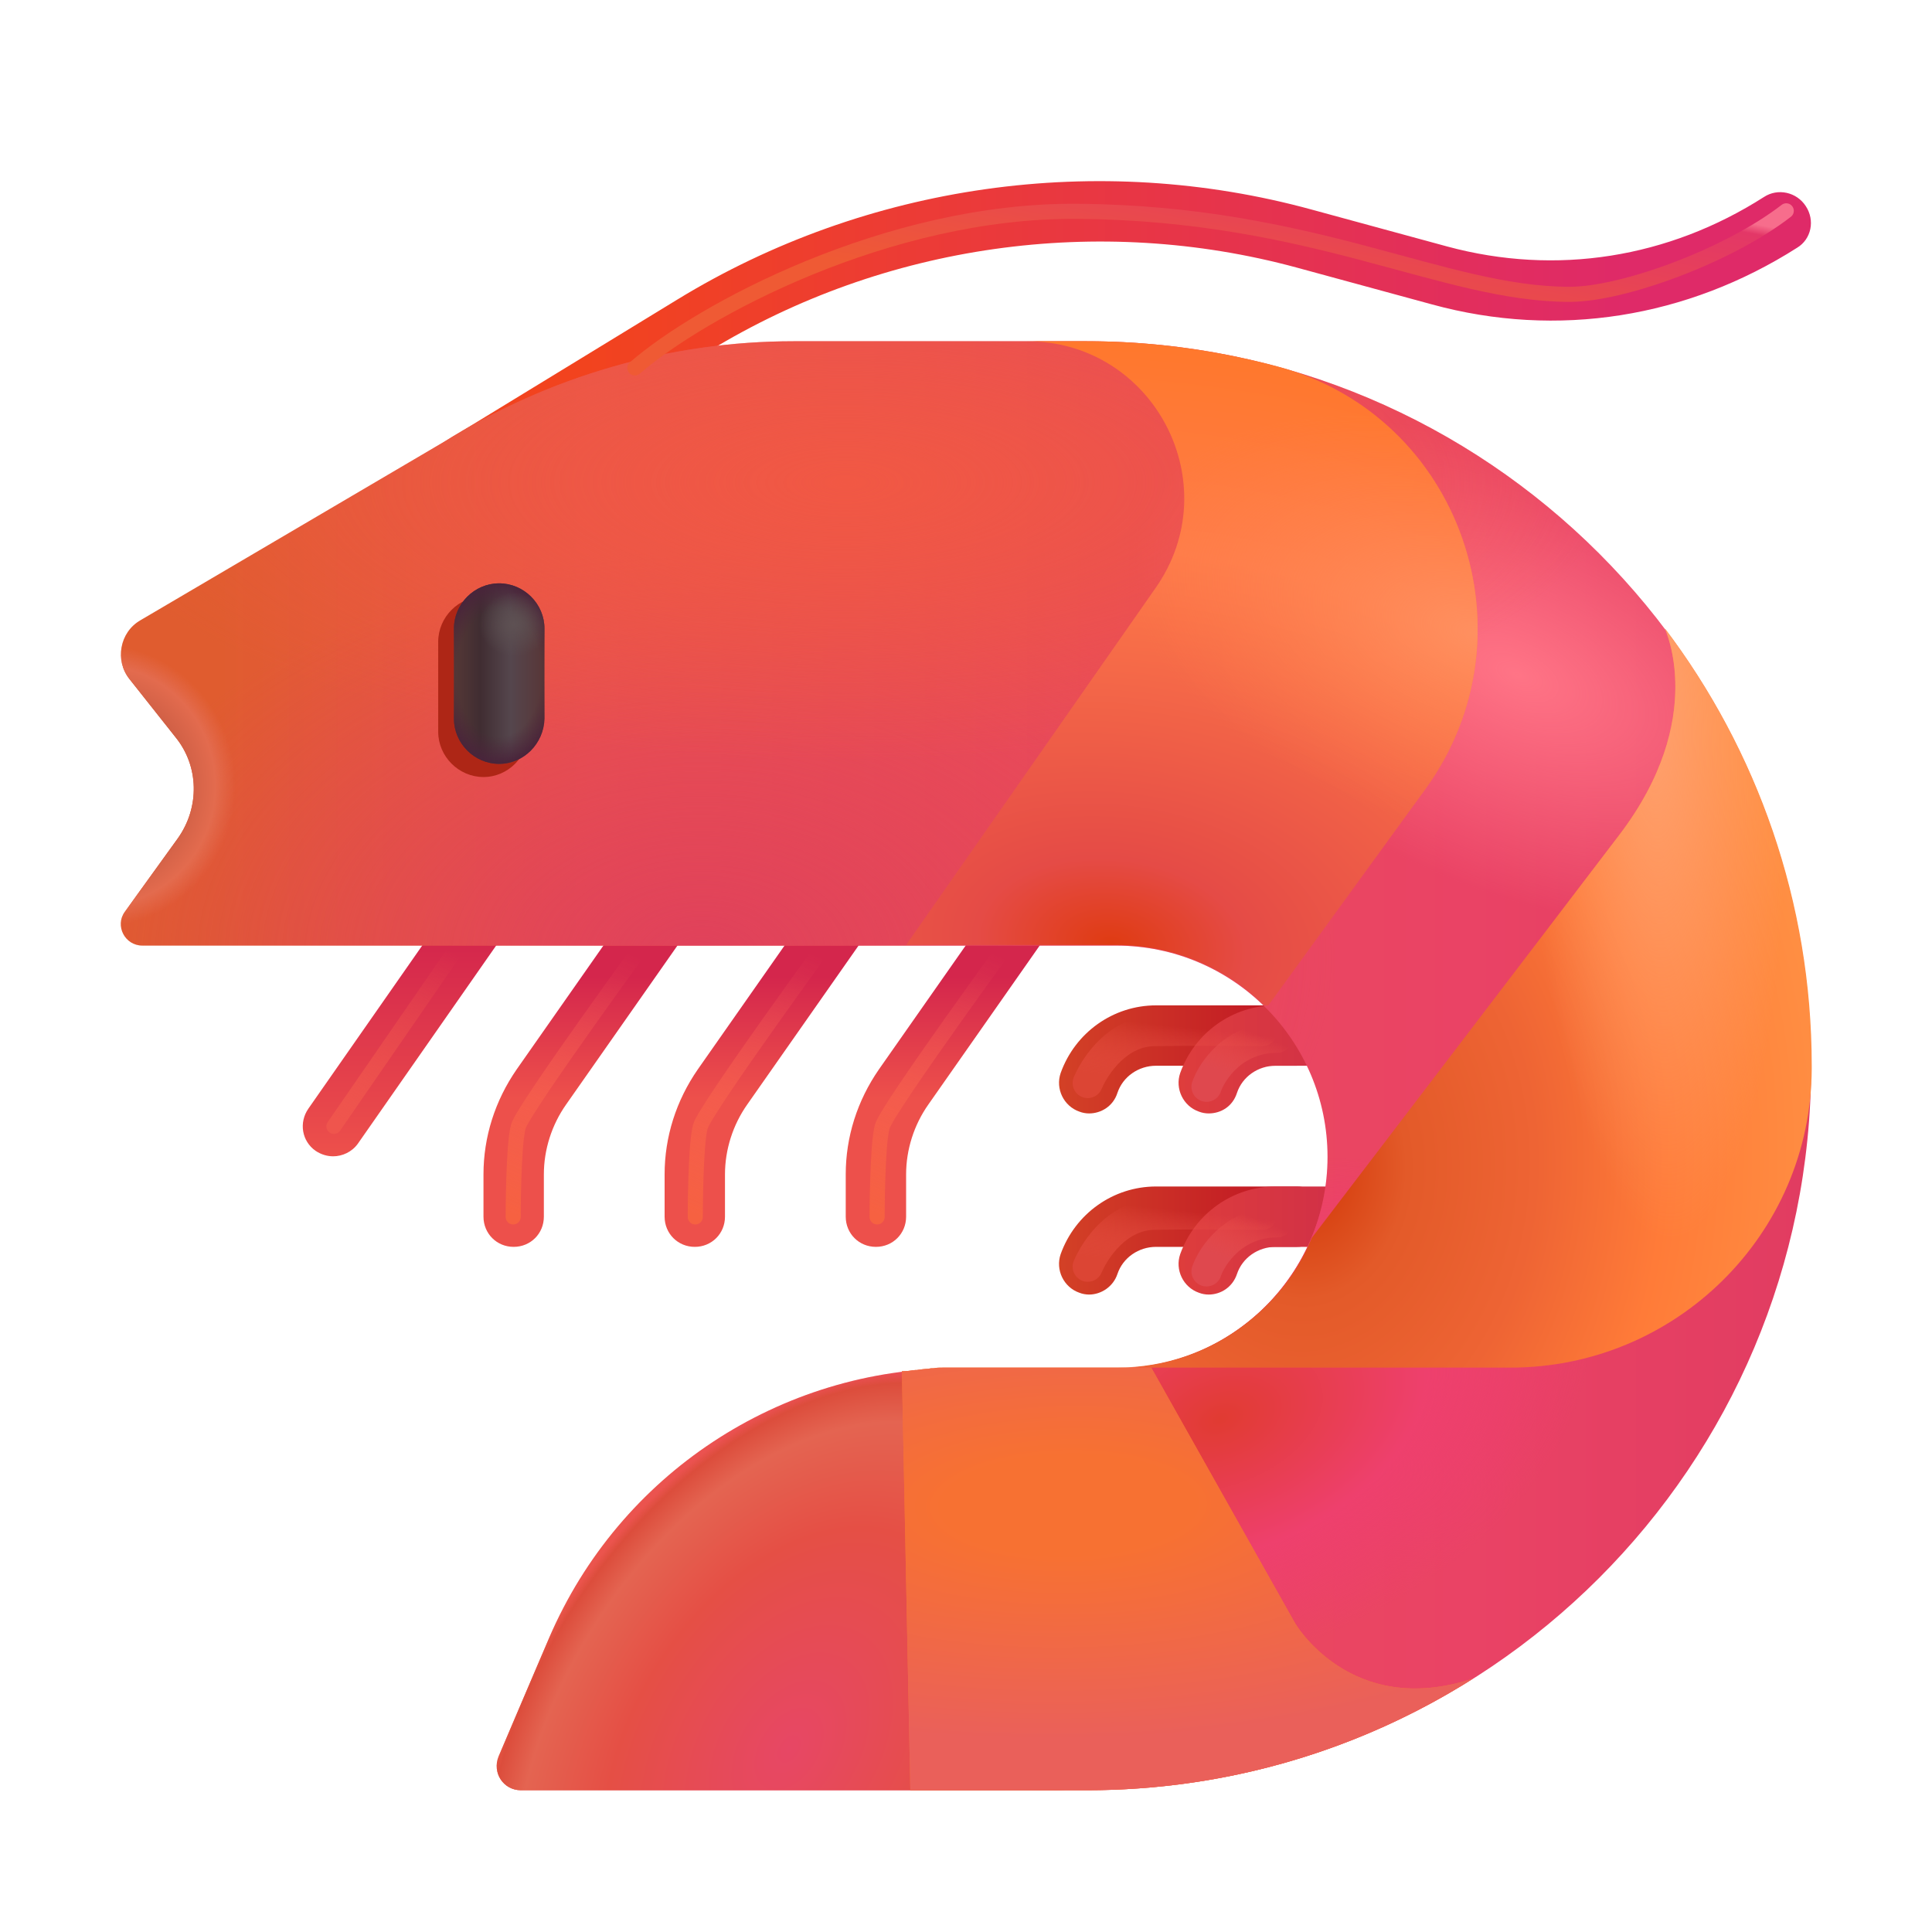 <svg width="32" height="32" viewBox="0 0 32 32" fill="none" xmlns="http://www.w3.org/2000/svg">
<path d="M7.238 8.482C7.068 8.482 6.908 8.392 6.808 8.242C6.668 8.002 6.738 7.692 6.978 7.552L11.218 4.962C14.358 3.042 18.188 2.502 21.728 3.472L23.968 4.082C25.778 4.572 27.638 4.272 29.218 3.262C29.448 3.112 29.758 3.182 29.908 3.412C30.068 3.652 29.998 3.962 29.768 4.102C27.948 5.262 25.798 5.612 23.718 5.042L21.478 4.432C18.198 3.542 14.648 4.042 11.748 5.812L7.498 8.402C7.418 8.452 7.328 8.482 7.238 8.482Z" fill="url(#paint0_linear_18_28515)"/>
<path d="M18.038 21.442C17.988 21.442 17.928 21.432 17.878 21.412C17.618 21.322 17.478 21.032 17.568 20.772C17.808 20.102 18.438 19.652 19.148 19.652H21.478C21.758 19.652 21.978 19.872 21.978 20.152C21.978 20.432 21.758 20.652 21.478 20.652H19.148C18.858 20.652 18.598 20.832 18.508 21.102C18.438 21.312 18.238 21.442 18.038 21.442Z" fill="url(#paint1_linear_18_28515)"/>
<path d="M20.018 21.442C19.968 21.442 19.908 21.432 19.858 21.412C19.598 21.322 19.458 21.032 19.548 20.772C19.788 20.102 20.418 19.652 21.128 19.652H22.558C22.838 19.652 23.058 19.872 23.058 20.152C23.058 20.432 22.838 20.652 22.558 20.652H21.128C20.838 20.652 20.578 20.832 20.488 21.102C20.418 21.312 20.228 21.442 20.018 21.442Z" fill="url(#paint2_linear_18_28515)"/>
<path d="M18.038 18.442C17.988 18.442 17.928 18.432 17.878 18.412C17.618 18.322 17.478 18.032 17.568 17.772C17.808 17.102 18.438 16.652 19.148 16.652H21.478C21.758 16.652 21.978 16.872 21.978 17.152C21.978 17.432 21.758 17.652 21.478 17.652H19.148C18.858 17.652 18.598 17.832 18.508 18.102C18.438 18.322 18.238 18.442 18.038 18.442Z" fill="url(#paint3_linear_18_28515)"/>
<path d="M20.018 18.442C19.968 18.442 19.908 18.432 19.858 18.412C19.598 18.322 19.458 18.032 19.548 17.772C19.788 17.102 20.418 16.652 21.128 16.652H22.558C22.838 16.652 23.058 16.872 23.058 17.152C23.058 17.432 22.838 17.652 22.558 17.652H21.128C20.838 17.652 20.578 17.832 20.488 18.102C20.418 18.322 20.228 18.442 20.018 18.442Z" fill="url(#paint4_linear_18_28515)"/>
<path d="M5.518 19.152C5.418 19.152 5.318 19.122 5.228 19.062C4.998 18.902 4.948 18.592 5.108 18.362L8.598 13.362C8.758 13.132 9.068 13.082 9.298 13.242C9.528 13.402 9.578 13.712 9.418 13.942L5.928 18.942C5.828 19.082 5.668 19.152 5.518 19.152Z" fill="url(#paint5_linear_18_28515)"/>
<g filter="url(#filter0_f_18_28515)">
<path d="M5.531 18.656L7.75 15.438" stroke="url(#paint6_linear_18_28515)" stroke-width="0.25" stroke-linecap="round"/>
</g>
<path d="M8.508 20.652C8.228 20.652 8.008 20.432 8.008 20.152V19.452C8.008 18.832 8.198 18.232 8.558 17.712L11.598 13.372C11.758 13.142 12.068 13.092 12.298 13.252C12.528 13.412 12.578 13.722 12.418 13.952L9.378 18.292C9.138 18.632 9.008 19.042 9.008 19.452V20.152C9.008 20.432 8.788 20.652 8.508 20.652Z" fill="url(#paint7_linear_18_28515)"/>
<g filter="url(#filter1_f_18_28515)">
<path d="M10.805 15.438C10.805 15.438 8.672 18.359 8.586 18.656C8.5 18.953 8.5 20.156 8.5 20.156" stroke="url(#paint8_linear_18_28515)" stroke-width="0.25" stroke-linecap="round"/>
</g>
<path d="M11.508 20.652C11.228 20.652 11.008 20.432 11.008 20.152V19.452C11.008 18.832 11.198 18.232 11.558 17.712L14.598 13.372C14.758 13.142 15.068 13.092 15.298 13.252C15.528 13.412 15.578 13.722 15.418 13.952L12.378 18.292C12.138 18.632 12.008 19.042 12.008 19.452V20.152C12.008 20.432 11.788 20.652 11.508 20.652Z" fill="url(#paint9_linear_18_28515)"/>
<path d="M14.508 20.652C14.228 20.652 14.008 20.432 14.008 20.152V19.452C14.008 18.832 14.198 18.232 14.558 17.712L17.598 13.372C17.758 13.142 18.068 13.092 18.298 13.252C18.528 13.412 18.578 13.722 18.418 13.952L15.378 18.292C15.138 18.632 15.008 19.042 15.008 19.452V20.152C15.008 20.432 14.788 20.652 14.508 20.652Z" fill="url(#paint10_linear_18_28515)"/>
<path d="M17.998 5.652H13.148C11.098 5.652 9.088 6.232 7.348 7.322L2.328 10.272C1.978 10.472 1.898 10.942 2.148 11.252L2.908 12.212C3.298 12.692 3.308 13.372 2.948 13.882L2.068 15.102C1.898 15.332 2.068 15.662 2.358 15.662H18.488C20.418 15.662 21.988 17.232 21.988 19.162C21.988 21.092 20.418 22.662 18.488 22.662H15.868C12.918 22.662 10.258 24.422 9.098 27.122L8.258 29.092C8.148 29.362 8.338 29.652 8.628 29.652H17.998C24.628 29.652 29.998 24.282 29.998 17.652C29.998 11.022 24.628 5.652 17.998 5.652Z" fill="url(#paint11_linear_18_28515)"/>
<path d="M17.998 5.652H13.148C11.098 5.652 9.088 6.232 7.348 7.322L2.328 10.272C1.978 10.472 1.898 10.942 2.148 11.252L2.908 12.212C3.298 12.692 3.308 13.372 2.948 13.882L2.068 15.102C1.898 15.332 2.068 15.662 2.358 15.662H18.488C20.418 15.662 21.988 17.232 21.988 19.162C21.988 21.092 20.418 22.662 18.488 22.662H15.868C12.918 22.662 10.258 24.422 9.098 27.122L8.258 29.092C8.148 29.362 8.338 29.652 8.628 29.652H17.998C24.628 29.652 29.998 24.282 29.998 17.652C29.998 11.022 24.628 5.652 17.998 5.652Z" fill="url(#paint12_radial_18_28515)"/>
<path d="M17.998 5.652H13.148C11.098 5.652 9.088 6.232 7.348 7.322L2.328 10.272C1.978 10.472 1.898 10.942 2.148 11.252L2.908 12.212C3.298 12.692 3.308 13.372 2.948 13.882L2.068 15.102C1.898 15.332 2.068 15.662 2.358 15.662H18.488C20.418 15.662 21.988 17.232 21.988 19.162C21.988 21.092 20.418 22.662 18.488 22.662H15.868C12.918 22.662 10.258 24.422 9.098 27.122L8.258 29.092C8.148 29.362 8.338 29.652 8.628 29.652H17.998C24.628 29.652 29.998 24.282 29.998 17.652C29.998 11.022 24.628 5.652 17.998 5.652Z" fill="url(#paint13_radial_18_28515)"/>
<path d="M17.998 5.652H13.148C11.098 5.652 9.088 6.232 7.348 7.322L2.328 10.272C1.978 10.472 1.898 10.942 2.148 11.252L2.908 12.212C3.298 12.692 3.308 13.372 2.948 13.882L2.068 15.102C1.898 15.332 2.068 15.662 2.358 15.662H18.488C20.418 15.662 21.988 17.232 21.988 19.162C21.988 21.092 20.418 22.662 18.488 22.662H15.868C12.918 22.662 10.258 24.422 9.098 27.122L8.258 29.092C8.148 29.362 8.338 29.652 8.628 29.652H17.998C24.628 29.652 29.998 24.282 29.998 17.652C29.998 11.022 24.628 5.652 17.998 5.652Z" fill="url(#paint14_radial_18_28515)"/>
<path d="M17.998 5.652H13.148C11.098 5.652 9.088 6.232 7.348 7.322L2.328 10.272C1.978 10.472 1.898 10.942 2.148 11.252L2.908 12.212C3.298 12.692 3.308 13.372 2.948 13.882L2.068 15.102C1.898 15.332 2.068 15.662 2.358 15.662H18.488C20.418 15.662 21.988 17.232 21.988 19.162C21.988 21.092 20.418 22.662 18.488 22.662H15.868C12.918 22.662 10.258 24.422 9.098 27.122L8.258 29.092C8.148 29.362 8.338 29.652 8.628 29.652H17.998C24.628 29.652 29.998 24.282 29.998 17.652C29.998 11.022 24.628 5.652 17.998 5.652Z" fill="url(#paint15_radial_18_28515)"/>
<path d="M17.998 5.652H13.148C11.098 5.652 9.088 6.232 7.348 7.322L2.328 10.272C1.978 10.472 1.898 10.942 2.148 11.252L2.908 12.212C3.298 12.692 3.308 13.372 2.948 13.882L2.068 15.102C1.898 15.332 2.068 15.662 2.358 15.662H18.488C20.418 15.662 21.988 17.232 21.988 19.162C21.988 21.092 20.418 22.662 18.488 22.662H15.868C12.918 22.662 10.258 24.422 9.098 27.122L8.258 29.092C8.148 29.362 8.338 29.652 8.628 29.652H17.998C24.628 29.652 29.998 24.282 29.998 17.652C29.998 11.022 24.628 5.652 17.998 5.652Z" fill="url(#paint16_radial_18_28515)"/>
<path d="M17.998 5.652H13.148C11.098 5.652 9.088 6.232 7.348 7.322L2.328 10.272C1.978 10.472 1.898 10.942 2.148 11.252L2.908 12.212C3.298 12.692 3.308 13.372 2.948 13.882L2.068 15.102C1.898 15.332 2.068 15.662 2.358 15.662H18.488C20.418 15.662 21.988 17.232 21.988 19.162C21.988 21.092 20.418 22.662 18.488 22.662H15.868C12.918 22.662 10.258 24.422 9.098 27.122L8.258 29.092C8.148 29.362 8.338 29.652 8.628 29.652H17.998C24.628 29.652 29.998 24.282 29.998 17.652C29.998 11.022 24.628 5.652 17.998 5.652Z" fill="url(#paint17_radial_18_28515)"/>
<g filter="url(#filter2_f_18_28515)">
<path d="M18.016 20.98C18.151 20.667 18.522 20.133 19.109 20.12C19.697 20.108 20.552 20.115 20.906 20.12" stroke="url(#paint18_linear_18_28515)" stroke-width="0.5" stroke-linecap="round"/>
</g>
<g filter="url(#filter3_f_18_28515)">
<path d="M13.82 15.438C13.82 15.438 11.687 18.359 11.601 18.656C11.516 18.953 11.516 20.156 11.516 20.156" stroke="url(#paint19_linear_18_28515)" stroke-width="0.25" stroke-linecap="round"/>
</g>
<g filter="url(#filter4_f_18_28515)">
<path d="M16.833 15.438C16.833 15.438 14.7 18.359 14.614 18.656C14.528 18.953 14.528 20.156 14.528 20.156" stroke="url(#paint20_linear_18_28515)" stroke-width="0.25" stroke-linecap="round"/>
</g>
<g filter="url(#filter5_f_18_28515)">
<path d="M8.008 12.87C7.598 12.87 7.258 12.53 7.258 12.12V10.63C7.258 10.22 7.598 9.88 8.008 9.88C8.418 9.88 8.758 10.22 8.758 10.63V12.12C8.748 12.53 8.418 12.87 8.008 12.87Z" fill="#AE2616"/>
</g>
<path d="M8.268 12.652C7.858 12.652 7.518 12.312 7.518 11.902V10.412C7.518 10.002 7.858 9.662 8.268 9.662C8.678 9.662 9.018 10.002 9.018 10.412V11.902C9.008 12.312 8.678 12.652 8.268 12.652Z" fill="url(#paint21_linear_18_28515)"/>
<path d="M8.268 12.652C7.858 12.652 7.518 12.312 7.518 11.902V10.412C7.518 10.002 7.858 9.662 8.268 9.662C8.678 9.662 9.018 10.002 9.018 10.412V11.902C9.008 12.312 8.678 12.652 8.268 12.652Z" fill="url(#paint22_radial_18_28515)"/>
<path d="M8.268 12.652C7.858 12.652 7.518 12.312 7.518 11.902V10.412C7.518 10.002 7.858 9.662 8.268 9.662C8.678 9.662 9.018 10.002 9.018 10.412V11.902C9.008 12.312 8.678 12.652 8.268 12.652Z" fill="url(#paint23_radial_18_28515)"/>
<path d="M17.998 5.652H17.008C19.118 5.652 20.348 8.022 19.138 9.742L15.008 15.652H18.488C19.438 15.652 20.308 16.032 20.938 16.652H21.008L23.608 13.072C25.458 10.522 24.208 6.892 21.168 6.072C20.158 5.802 19.098 5.652 17.998 5.652Z" fill="url(#paint24_radial_18_28515)"/>
<path d="M17.998 5.652H17.008C19.118 5.652 20.348 8.022 19.138 9.742L15.008 15.652H18.488C19.438 15.652 20.308 16.032 20.938 16.652H21.008L23.608 13.072C25.458 10.522 24.208 6.892 21.168 6.072C20.158 5.802 19.098 5.652 17.998 5.652Z" fill="url(#paint25_radial_18_28515)"/>
<path d="M26.818 13.832L21.728 20.502C21.498 21.062 21.118 21.552 20.638 21.922C20.048 22.382 19.308 22.652 18.498 22.652H25.018C27.758 22.652 29.998 20.442 30.008 17.702C30.008 17.682 30.008 17.662 30.008 17.652C30.008 14.932 29.098 12.422 27.578 10.412C27.568 10.412 28.298 11.892 26.818 13.832Z" fill="url(#paint26_radial_18_28515)"/>
<path d="M26.818 13.832L21.728 20.502C21.498 21.062 21.118 21.552 20.638 21.922C20.048 22.382 19.308 22.652 18.498 22.652H25.018C27.758 22.652 29.998 20.442 30.008 17.702C30.008 17.682 30.008 17.662 30.008 17.652C30.008 14.932 29.098 12.422 27.578 10.412C27.568 10.412 28.298 11.892 26.818 13.832Z" fill="url(#paint27_radial_18_28515)"/>
<path d="M24.398 27.802C22.368 28.472 21.448 26.882 21.448 26.882L19.068 22.652H18.488H15.868C15.788 22.652 15.698 22.652 15.618 22.652C15.568 22.652 15.518 22.652 15.468 22.662C15.438 22.662 15.408 22.662 15.378 22.672C15.318 22.672 15.248 22.682 15.188 22.692C15.178 22.692 15.168 22.692 15.158 22.692C15.088 22.702 15.018 22.712 14.938 22.712L15.078 29.652H17.998C20.358 29.652 22.548 28.972 24.398 27.802Z" fill="#F77035"/>
<path d="M24.398 27.802C22.368 28.472 21.448 26.882 21.448 26.882L19.068 22.652H18.488H15.868C15.788 22.652 15.698 22.652 15.618 22.652C15.568 22.652 15.518 22.652 15.468 22.662C15.438 22.662 15.408 22.662 15.378 22.672C15.318 22.672 15.248 22.682 15.188 22.692C15.178 22.692 15.168 22.692 15.158 22.692C15.088 22.702 15.018 22.712 14.938 22.712L15.078 29.652H17.998C20.358 29.652 22.548 28.972 24.398 27.802Z" fill="url(#paint28_radial_18_28515)"/>
<g filter="url(#filter6_f_18_28515)">
<path d="M18.016 17.938C18.151 17.625 18.522 17.091 19.109 17.078C19.697 17.066 20.552 17.073 20.906 17.078" stroke="url(#paint29_linear_18_28515)" stroke-width="0.5" stroke-linecap="round"/>
</g>
<g filter="url(#filter7_f_18_28515)">
<path d="M19.984 18C20.078 17.729 20.444 17.188 21.156 17.188" stroke="url(#paint30_linear_18_28515)" stroke-width="0.5" stroke-linecap="round"/>
</g>
<g filter="url(#filter8_f_18_28515)">
<path d="M19.984 21.058C20.078 20.787 20.444 20.245 21.156 20.245" stroke="url(#paint31_linear_18_28515)" stroke-width="0.5" stroke-linecap="round"/>
</g>
<g filter="url(#filter9_f_18_28515)">
<path d="M10.516 6.094C11.594 5.156 14.694 3.475 17.844 3.5C21.781 3.531 23.906 4.875 26 4.875C26.876 4.875 28.617 4.242 29.586 3.492" stroke="url(#paint32_linear_18_28515)" stroke-width="0.25" stroke-linecap="round"/>
</g>
<defs>
<filter id="filter0_f_18_28515" x="5.156" y="15.062" width="2.969" height="3.969" filterUnits="userSpaceOnUse" color-interpolation-filters="sRGB">
<feFlood flood-opacity="0" result="BackgroundImageFix"/>
<feBlend mode="normal" in="SourceGraphic" in2="BackgroundImageFix" result="shape"/>
<feGaussianBlur stdDeviation="0.125" result="effect1_foregroundBlur_18_28515"/>
</filter>
<filter id="filter1_f_18_28515" x="8.125" y="15.062" width="3.055" height="5.469" filterUnits="userSpaceOnUse" color-interpolation-filters="sRGB">
<feFlood flood-opacity="0" result="BackgroundImageFix"/>
<feBlend mode="normal" in="SourceGraphic" in2="BackgroundImageFix" result="shape"/>
<feGaussianBlur stdDeviation="0.125" result="effect1_foregroundBlur_18_28515"/>
</filter>
<filter id="filter2_f_18_28515" x="17.516" y="19.613" width="3.891" height="1.866" filterUnits="userSpaceOnUse" color-interpolation-filters="sRGB">
<feFlood flood-opacity="0" result="BackgroundImageFix"/>
<feBlend mode="normal" in="SourceGraphic" in2="BackgroundImageFix" result="shape"/>
<feGaussianBlur stdDeviation="0.125" result="effect1_foregroundBlur_18_28515"/>
</filter>
<filter id="filter3_f_18_28515" x="11.141" y="15.062" width="3.055" height="5.469" filterUnits="userSpaceOnUse" color-interpolation-filters="sRGB">
<feFlood flood-opacity="0" result="BackgroundImageFix"/>
<feBlend mode="normal" in="SourceGraphic" in2="BackgroundImageFix" result="shape"/>
<feGaussianBlur stdDeviation="0.125" result="effect1_foregroundBlur_18_28515"/>
</filter>
<filter id="filter4_f_18_28515" x="14.153" y="15.062" width="3.055" height="5.469" filterUnits="userSpaceOnUse" color-interpolation-filters="sRGB">
<feFlood flood-opacity="0" result="BackgroundImageFix"/>
<feBlend mode="normal" in="SourceGraphic" in2="BackgroundImageFix" result="shape"/>
<feGaussianBlur stdDeviation="0.125" result="effect1_foregroundBlur_18_28515"/>
</filter>
<filter id="filter5_f_18_28515" x="6.258" y="8.88" width="3.5" height="4.99" filterUnits="userSpaceOnUse" color-interpolation-filters="sRGB">
<feFlood flood-opacity="0" result="BackgroundImageFix"/>
<feBlend mode="normal" in="SourceGraphic" in2="BackgroundImageFix" result="shape"/>
<feGaussianBlur stdDeviation="0.5" result="effect1_foregroundBlur_18_28515"/>
</filter>
<filter id="filter6_f_18_28515" x="17.516" y="16.571" width="3.891" height="1.866" filterUnits="userSpaceOnUse" color-interpolation-filters="sRGB">
<feFlood flood-opacity="0" result="BackgroundImageFix"/>
<feBlend mode="normal" in="SourceGraphic" in2="BackgroundImageFix" result="shape"/>
<feGaussianBlur stdDeviation="0.125" result="effect1_foregroundBlur_18_28515"/>
</filter>
<filter id="filter7_f_18_28515" x="19.484" y="16.688" width="2.172" height="1.813" filterUnits="userSpaceOnUse" color-interpolation-filters="sRGB">
<feFlood flood-opacity="0" result="BackgroundImageFix"/>
<feBlend mode="normal" in="SourceGraphic" in2="BackgroundImageFix" result="shape"/>
<feGaussianBlur stdDeviation="0.125" result="effect1_foregroundBlur_18_28515"/>
</filter>
<filter id="filter8_f_18_28515" x="19.484" y="19.745" width="2.172" height="1.813" filterUnits="userSpaceOnUse" color-interpolation-filters="sRGB">
<feFlood flood-opacity="0" result="BackgroundImageFix"/>
<feBlend mode="normal" in="SourceGraphic" in2="BackgroundImageFix" result="shape"/>
<feGaussianBlur stdDeviation="0.125" result="effect1_foregroundBlur_18_28515"/>
</filter>
<filter id="filter9_f_18_28515" x="10.141" y="3.117" width="19.82" height="3.352" filterUnits="userSpaceOnUse" color-interpolation-filters="sRGB">
<feFlood flood-opacity="0" result="BackgroundImageFix"/>
<feBlend mode="normal" in="SourceGraphic" in2="BackgroundImageFix" result="shape"/>
<feGaussianBlur stdDeviation="0.125" result="effect1_foregroundBlur_18_28515"/>
</filter>
<linearGradient id="paint0_linear_18_28515" x1="9.688" y1="5.741" x2="29.994" y2="5.741" gradientUnits="userSpaceOnUse">
<stop stop-color="#F2431E"/>
<stop offset="0.849" stop-color="#DF2A68"/>
</linearGradient>
<linearGradient id="paint1_linear_18_28515" x1="17.534" y1="20.551" x2="21.972" y2="20.551" gradientUnits="userSpaceOnUse">
<stop stop-color="#D34126"/>
<stop offset="1" stop-color="#BD0F25"/>
</linearGradient>
<linearGradient id="paint2_linear_18_28515" x1="19.517" y1="20.551" x2="21.938" y2="20.551" gradientUnits="userSpaceOnUse">
<stop stop-color="#DE3D3C"/>
<stop offset="1" stop-color="#D23146"/>
</linearGradient>
<linearGradient id="paint3_linear_18_28515" x1="17.534" y1="17.551" x2="21.972" y2="17.551" gradientUnits="userSpaceOnUse">
<stop stop-color="#D34126"/>
<stop offset="1" stop-color="#BD0F25"/>
</linearGradient>
<linearGradient id="paint4_linear_18_28515" x1="19.517" y1="17.551" x2="21.938" y2="17.551" gradientUnits="userSpaceOnUse">
<stop stop-color="#DE3D3C"/>
<stop offset="1" stop-color="#D23146"/>
</linearGradient>
<linearGradient id="paint5_linear_18_28515" x1="6.312" y1="15.562" x2="6.312" y2="19.152" gradientUnits="userSpaceOnUse">
<stop stop-color="#D4264C"/>
<stop offset="1" stop-color="#ED504B"/>
</linearGradient>
<linearGradient id="paint6_linear_18_28515" x1="7.562" y1="15.594" x2="5.719" y2="18.656" gradientUnits="userSpaceOnUse">
<stop offset="0.051" stop-color="#F0564E" stop-opacity="0"/>
<stop offset="1" stop-color="#EF554D"/>
</linearGradient>
<linearGradient id="paint7_linear_18_28515" x1="9.308" y1="16.172" x2="9.308" y2="20.652" gradientUnits="userSpaceOnUse">
<stop stop-color="#D4264C"/>
<stop offset="0.45" stop-color="#ED504B"/>
</linearGradient>
<linearGradient id="paint8_linear_18_28515" x1="10.617" y1="15.594" x2="8.594" y2="20.156" gradientUnits="userSpaceOnUse">
<stop offset="0.051" stop-color="#FC675F" stop-opacity="0"/>
<stop offset="1" stop-color="#F66141"/>
</linearGradient>
<linearGradient id="paint9_linear_18_28515" x1="12.308" y1="16.172" x2="12.308" y2="20.652" gradientUnits="userSpaceOnUse">
<stop stop-color="#D4264C"/>
<stop offset="0.45" stop-color="#ED504B"/>
</linearGradient>
<linearGradient id="paint10_linear_18_28515" x1="15.308" y1="16.172" x2="15.308" y2="20.652" gradientUnits="userSpaceOnUse">
<stop stop-color="#D4264C"/>
<stop offset="0.45" stop-color="#ED504B"/>
</linearGradient>
<linearGradient id="paint11_linear_18_28515" x1="3.625" y1="15.312" x2="29.998" y2="15.312" gradientUnits="userSpaceOnUse">
<stop stop-color="#E05C2F"/>
<stop offset="0.235" stop-color="#EB544D"/>
<stop offset="0.78" stop-color="#EA4365"/>
<stop offset="1" stop-color="#E13C61"/>
</linearGradient>
<radialGradient id="paint12_radial_18_28515" cx="0" cy="0" r="1" gradientUnits="userSpaceOnUse" gradientTransform="translate(25.125 11.188) rotate(113.86) scale(3.554 6.792)">
<stop stop-color="#FF7486"/>
<stop offset="1" stop-color="#FF7486" stop-opacity="0"/>
</radialGradient>
<radialGradient id="paint13_radial_18_28515" cx="0" cy="0" r="1" gradientUnits="userSpaceOnUse" gradientTransform="translate(11.625 15.875) rotate(90) scale(6.75 10.5)">
<stop stop-color="#E0415B"/>
<stop offset="1" stop-color="#E04259" stop-opacity="0"/>
</radialGradient>
<radialGradient id="paint14_radial_18_28515" cx="0" cy="0" r="1" gradientUnits="userSpaceOnUse" gradientTransform="translate(1.656 13) rotate(90.507) scale(3.531 3.407)">
<stop offset="0.246" stop-color="#B7503A"/>
<stop offset="0.565" stop-color="#E36B4E"/>
<stop offset="0.662" stop-color="#E36A4D" stop-opacity="0"/>
</radialGradient>
<radialGradient id="paint15_radial_18_28515" cx="0" cy="0" r="1" gradientUnits="userSpaceOnUse" gradientTransform="translate(20.188 23.5) rotate(159.775) scale(6.328 3.969)">
<stop stop-color="#E13B32"/>
<stop offset="0.557" stop-color="#EE406D"/>
<stop offset="1" stop-color="#EE3C71" stop-opacity="0"/>
</radialGradient>
<radialGradient id="paint16_radial_18_28515" cx="0" cy="0" r="1" gradientUnits="userSpaceOnUse" gradientTransform="translate(14 8) rotate(90) scale(5.625 15.522)">
<stop stop-color="#F15844"/>
<stop offset="0.823" stop-color="#ED5B3C" stop-opacity="0"/>
</radialGradient>
<radialGradient id="paint17_radial_18_28515" cx="0" cy="0" r="1" gradientUnits="userSpaceOnUse" gradientTransform="translate(13.125 28.938) rotate(122.296) scale(7.837 5.059)">
<stop stop-color="#E74765"/>
<stop offset="0.509" stop-color="#E54F45"/>
<stop offset="0.755" stop-color="#E46451"/>
<stop offset="0.845" stop-color="#DC4D3C"/>
<stop offset="0.871" stop-color="#DC4D3C" stop-opacity="0"/>
</radialGradient>
<linearGradient id="paint18_linear_18_28515" x1="20.828" y1="20.113" x2="20.686" y2="21.464" gradientUnits="userSpaceOnUse">
<stop offset="0.051" stop-color="#F0564E" stop-opacity="0"/>
<stop offset="0.736" stop-color="#DC4534"/>
</linearGradient>
<linearGradient id="paint19_linear_18_28515" x1="13.633" y1="15.594" x2="11.609" y2="20.156" gradientUnits="userSpaceOnUse">
<stop offset="0.051" stop-color="#FC675F" stop-opacity="0"/>
<stop offset="1" stop-color="#F66141"/>
</linearGradient>
<linearGradient id="paint20_linear_18_28515" x1="16.645" y1="15.594" x2="14.622" y2="20.156" gradientUnits="userSpaceOnUse">
<stop offset="0.051" stop-color="#FC675F" stop-opacity="0"/>
<stop offset="1" stop-color="#F66141"/>
</linearGradient>
<linearGradient id="paint21_linear_18_28515" x1="7.518" y1="11.157" x2="9.018" y2="11.157" gradientUnits="userSpaceOnUse">
<stop stop-color="#553836"/>
<stop offset="0.293" stop-color="#402D32"/>
<stop offset="0.626" stop-color="#55464D"/>
<stop offset="1" stop-color="#583637"/>
</linearGradient>
<radialGradient id="paint22_radial_18_28515" cx="0" cy="0" r="1" gradientUnits="userSpaceOnUse" gradientTransform="translate(8.268 11.157) rotate(90) scale(1.495 1.002)">
<stop offset="0.7" stop-color="#4B2639" stop-opacity="0"/>
<stop offset="1" stop-color="#49243B"/>
</radialGradient>
<radialGradient id="paint23_radial_18_28515" cx="0" cy="0" r="1" gradientUnits="userSpaceOnUse" gradientTransform="translate(8.516 10.344) rotate(88.315) scale(0.531 0.578)">
<stop stop-color="#5E5153"/>
<stop offset="1" stop-color="#5C5052" stop-opacity="0"/>
</radialGradient>
<radialGradient id="paint24_radial_18_28515" cx="0" cy="0" r="1" gradientUnits="userSpaceOnUse" gradientTransform="translate(18.375 15.625) rotate(96.115) scale(10.56 16.799)">
<stop stop-color="#DF3B12"/>
<stop offset="0.134" stop-color="#E54B46"/>
<stop offset="0.621" stop-color="#FF7C49"/>
<stop offset="1" stop-color="#FF7727"/>
</radialGradient>
<radialGradient id="paint25_radial_18_28515" cx="0" cy="0" r="1" gradientUnits="userSpaceOnUse" gradientTransform="translate(24.474 10.5) rotate(106.996) scale(3.333 6.024)">
<stop stop-color="#FF9060"/>
<stop offset="1" stop-color="#FF7F4A" stop-opacity="0"/>
</radialGradient>
<radialGradient id="paint26_radial_18_28515" cx="0" cy="0" r="1" gradientUnits="userSpaceOnUse" gradientTransform="translate(21.625 19.375) rotate(3.945) scale(9.084 11.557)">
<stop offset="0.05" stop-color="#D64010"/>
<stop offset="0.183" stop-color="#E35A29"/>
<stop offset="0.418" stop-color="#EE6434"/>
<stop offset="0.652" stop-color="#FF7B38"/>
<stop offset="0.956" stop-color="#FF8F43"/>
</radialGradient>
<radialGradient id="paint27_radial_18_28515" cx="0" cy="0" r="1" gradientUnits="userSpaceOnUse" gradientTransform="translate(27.375 11.75) rotate(87.955) scale(8.756 2.204)">
<stop stop-color="#FFA06E"/>
<stop offset="1" stop-color="#FFA16E" stop-opacity="0"/>
</radialGradient>
<radialGradient id="paint28_radial_18_28515" cx="0" cy="0" r="1" gradientUnits="userSpaceOnUse" gradientTransform="translate(17.688 24.938) rotate(89.076) scale(3.876 9.771)">
<stop offset="0.212" stop-color="#F77132"/>
<stop offset="1" stop-color="#EA605A"/>
</radialGradient>
<linearGradient id="paint29_linear_18_28515" x1="20.828" y1="17.071" x2="20.686" y2="18.421" gradientUnits="userSpaceOnUse">
<stop offset="0.051" stop-color="#F0564E" stop-opacity="0"/>
<stop offset="0.736" stop-color="#DC4534"/>
</linearGradient>
<linearGradient id="paint30_linear_18_28515" x1="21.125" y1="17.188" x2="20.692" y2="18.28" gradientUnits="userSpaceOnUse">
<stop offset="0.051" stop-color="#F0564E" stop-opacity="0"/>
<stop offset="0.726" stop-color="#DF484E"/>
</linearGradient>
<linearGradient id="paint31_linear_18_28515" x1="21.125" y1="20.245" x2="20.692" y2="21.338" gradientUnits="userSpaceOnUse">
<stop offset="0.051" stop-color="#F0564E" stop-opacity="0"/>
<stop offset="0.726" stop-color="#DF484E"/>
</linearGradient>
<linearGradient id="paint32_linear_18_28515" x1="29.719" y1="3.703" x2="29.001" y2="7.317" gradientUnits="userSpaceOnUse">
<stop offset="0.036" stop-color="#F76D8C"/>
<stop offset="0.081" stop-color="#E33767"/>
<stop offset="1" stop-color="#EF5A34"/>
</linearGradient>
</defs>
</svg>
